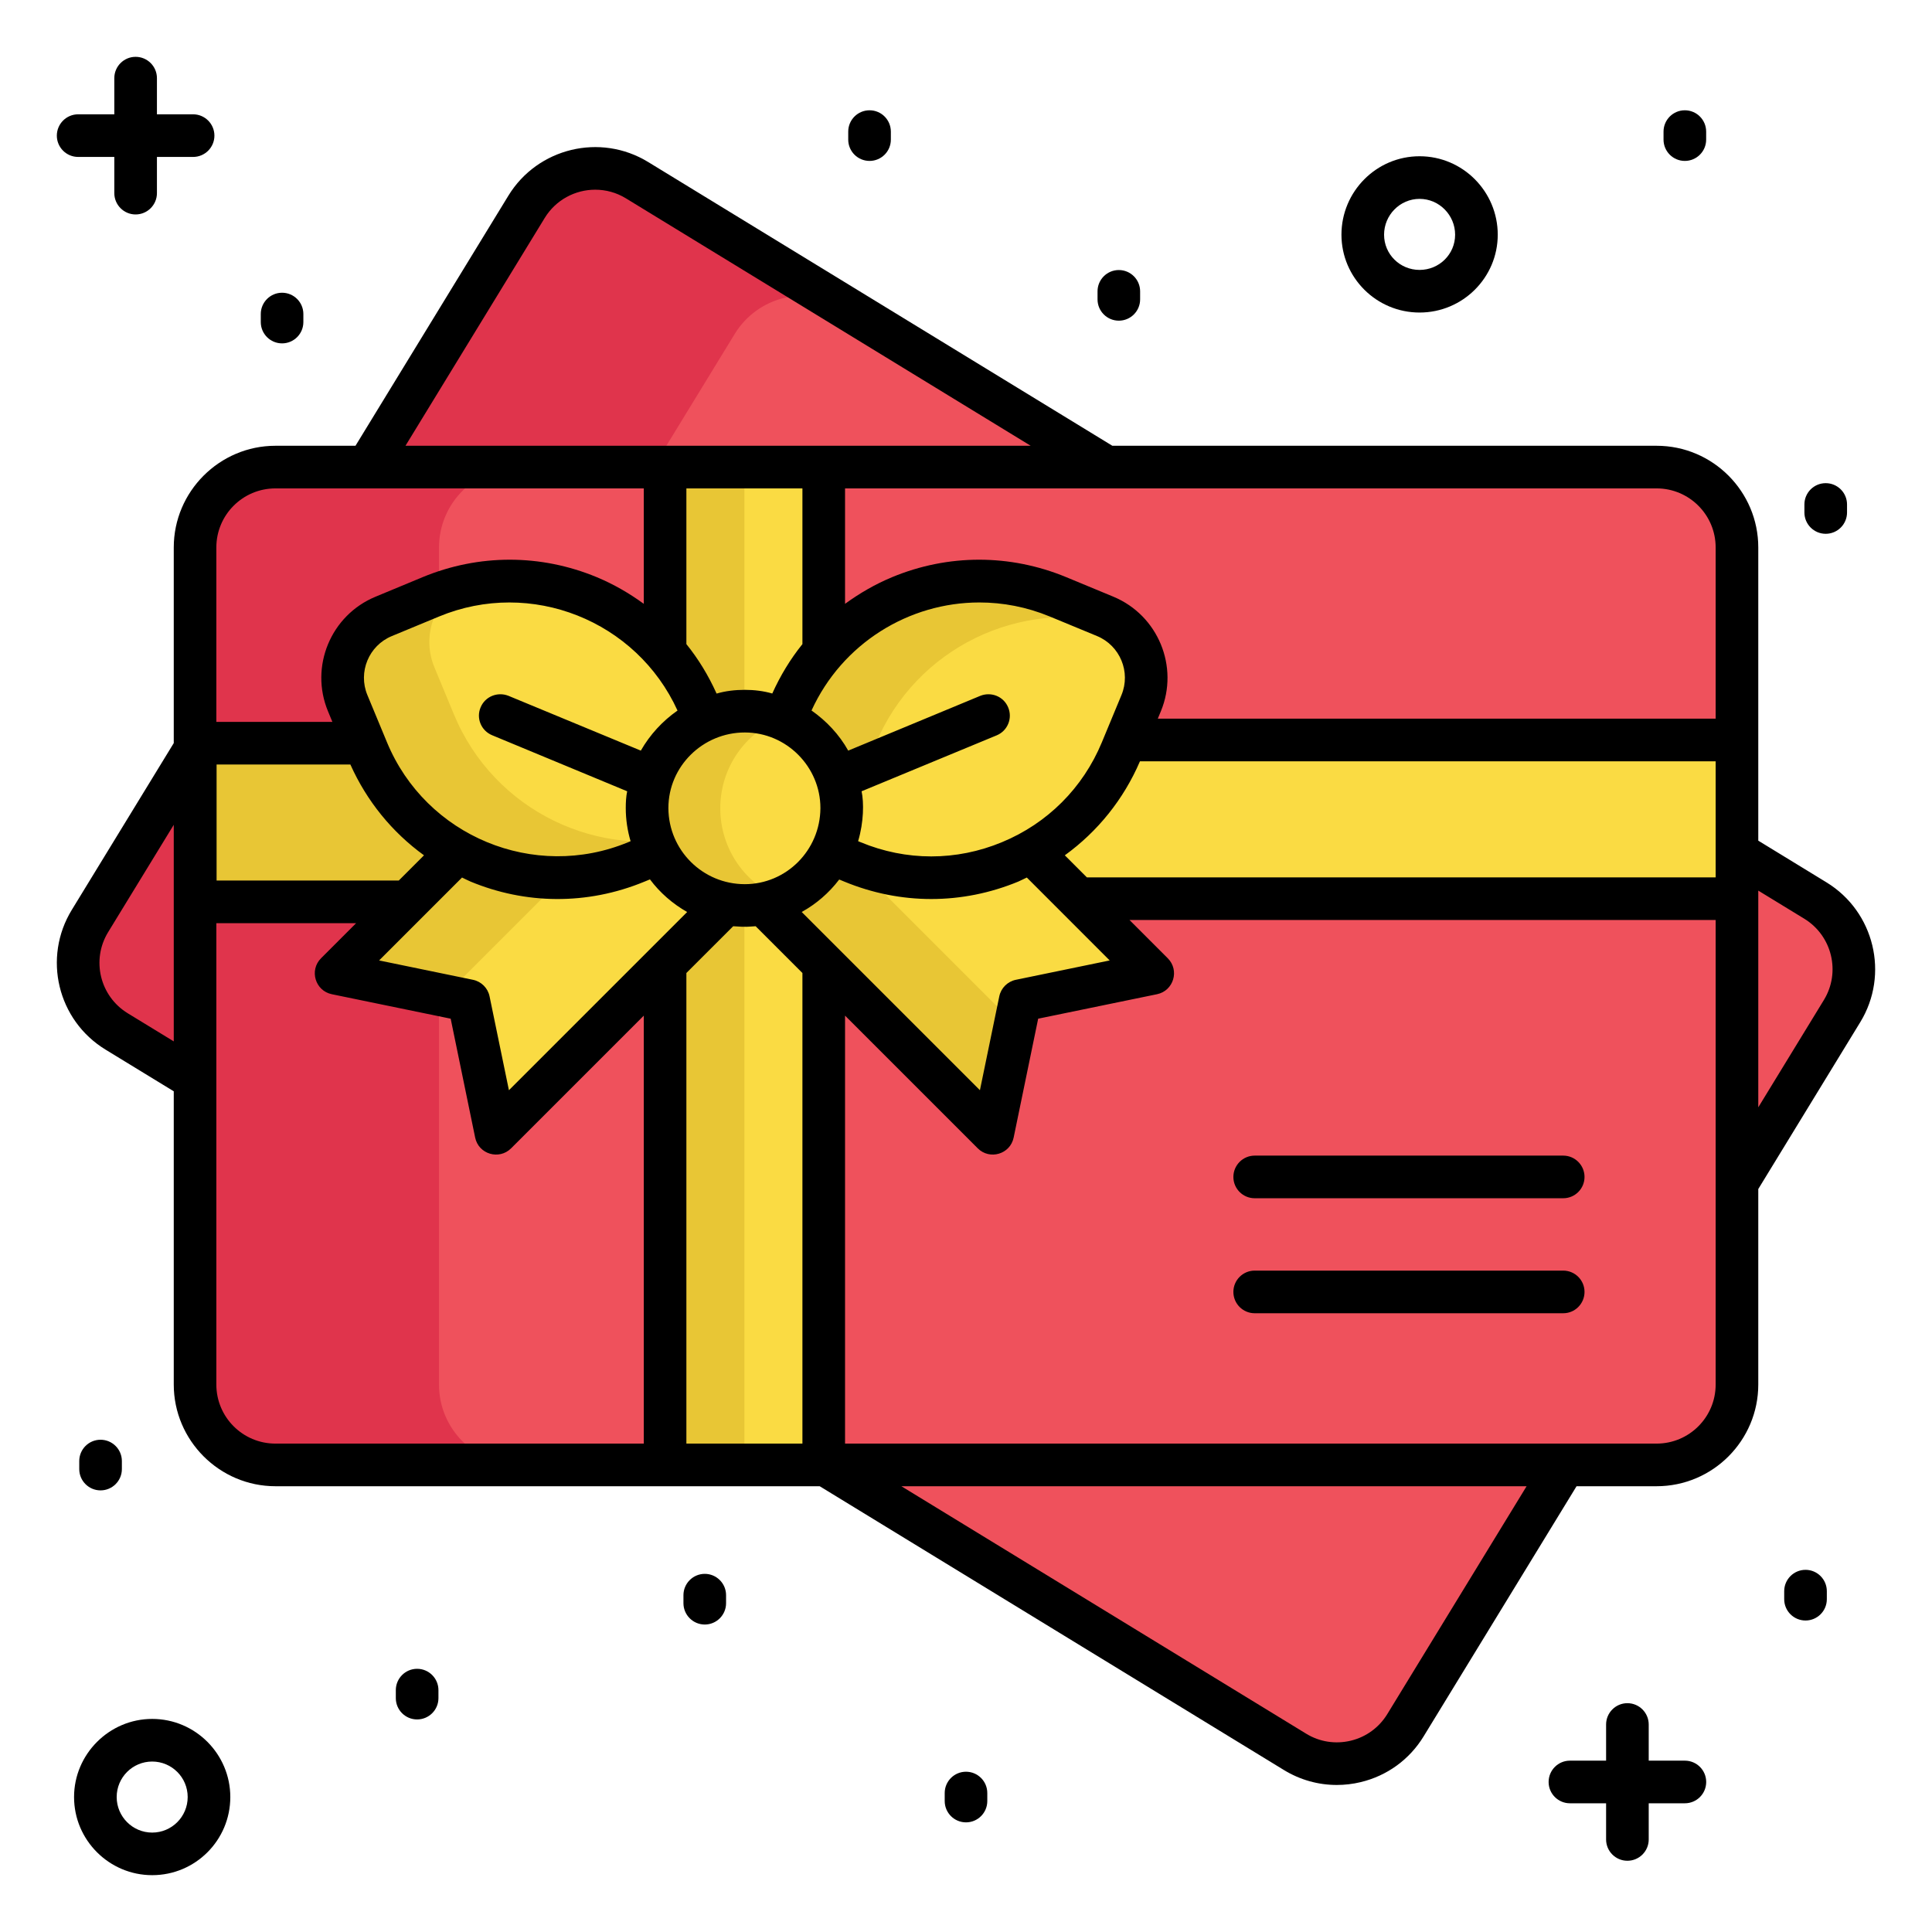 <svg width="48" height="48" viewBox="0 0 48 48" fill="none" xmlns="http://www.w3.org/2000/svg">
<path d="M45.766 25.119L34.918 42.862C34.343 43.803 33.115 44.099 32.174 43.524L2.897 25.625C1.956 25.05 1.66 23.822 2.235 22.881L13.082 5.138C13.657 4.197 14.886 3.901 15.826 4.476L45.104 22.375C46.044 22.95 46.341 24.179 45.766 25.119Z" fill="#EF515C"/>
<path d="M8.065 28.788L2.897 25.629C1.951 25.051 1.662 23.821 2.235 22.885L13.083 5.14C13.661 4.195 14.882 3.9 15.827 4.478L20.996 7.638C20.059 7.065 18.829 7.355 18.252 8.3L7.403 26.044C6.831 26.981 7.128 28.216 8.065 28.788Z" fill="#E0344C"/>
<path d="M43.153 13.602V34.399C43.153 35.501 42.26 36.395 41.157 36.395H6.842C5.739 36.395 4.846 35.501 4.846 34.399V13.602C4.846 12.5 5.739 11.606 6.842 11.606H41.157C42.26 11.606 43.153 12.5 43.153 13.602Z" fill="#EF515C"/>
<path d="M12.903 36.399H6.846C5.738 36.399 4.85 35.501 4.85 34.403V13.605C4.85 12.497 5.738 11.609 6.846 11.609H12.903C11.806 11.609 10.907 12.497 10.907 13.605V34.403C10.907 35.501 11.806 36.399 12.903 36.399Z" fill="#E0344C"/>
<path d="M4.85 18.385H43.152V22.326H4.85V18.385Z" fill="#FADB43"/>
<path d="M4.85 18.385H14.829V22.326H4.85V18.385Z" fill="#E8C635"/>
<path d="M16.523 11.605H20.465V36.395H16.523V11.605Z" fill="#FADB43"/>
<path d="M16.523 11.606H18.494V36.395H16.523V11.606Z" fill="#E8C635"/>
<path d="M21.955 17.499L28.638 24.182L25.344 24.861L24.665 28.155L17.982 21.472L21.955 17.499Z" fill="#FADB43"/>
<path d="M17.982 21.47L19.61 19.842L25.221 25.453L24.667 28.154L17.982 21.47Z" fill="#E8C635"/>
<path d="M19.006 21.472L12.323 28.155L11.644 24.861L8.35 24.182L15.033 17.499L19.006 21.472Z" fill="#FADB43"/>
<path d="M15.034 17.5L16.662 19.128L11.051 24.738L8.35 24.184L15.034 17.5Z" fill="#E8C635"/>
<path d="M28.351 17.469L27.864 18.644C26.783 21.255 23.789 22.495 21.178 21.414L20.003 20.927C19.161 20.578 18.762 19.614 19.11 18.773L19.597 17.598C20.679 14.986 23.672 13.746 26.284 14.828L27.459 15.315C28.3 15.663 28.7 16.628 28.351 17.469Z" fill="#FADB43"/>
<path d="M21.751 18.492L21.265 19.665C20.968 20.381 21.214 21.188 21.818 21.626C21.6 21.571 21.388 21.501 21.175 21.413L20.002 20.927C19.164 20.58 18.762 19.61 19.109 18.773L19.595 17.599C20.677 14.987 23.672 13.746 26.285 14.829L27.457 15.315C27.579 15.365 27.695 15.431 27.797 15.508C25.358 14.847 22.744 16.093 21.751 18.492Z" fill="#E8C635"/>
<path d="M8.638 17.469L9.124 18.644C10.206 21.255 13.2 22.495 15.811 21.414L16.986 20.927C17.827 20.578 18.227 19.614 17.878 18.773L17.392 17.598C16.31 14.986 13.316 13.746 10.705 14.828L9.53 15.315C8.689 15.663 8.289 16.628 8.638 17.469Z" fill="#FADB43"/>
<path d="M17.324 20.733C17.222 20.811 17.107 20.877 16.985 20.927L15.812 21.413C13.199 22.495 10.205 21.255 9.122 18.642L8.637 17.47C8.29 16.632 8.691 15.662 9.529 15.315L10.702 14.829C10.915 14.741 11.127 14.671 11.345 14.616C10.742 15.054 10.496 15.861 10.792 16.577L11.278 17.75C12.272 20.149 14.885 21.396 17.324 20.733Z" fill="#E8C635"/>
<path d="M20.909 20.078C20.909 21.42 19.83 22.499 18.5 22.499C17.157 22.499 16.078 21.42 16.078 20.078C16.078 18.747 17.157 17.669 18.5 17.669C19.83 17.669 20.909 18.747 20.909 20.078Z" fill="#FADB43"/>
<path d="M19.412 22.322C19.131 22.433 18.823 22.498 18.503 22.498C17.157 22.498 16.078 21.42 16.078 20.08C16.078 18.747 17.157 17.668 18.503 17.668C18.823 17.668 19.131 17.733 19.412 17.845C18.523 18.197 17.895 19.067 17.895 20.08C17.895 21.1 18.523 21.969 19.412 22.322Z" fill="#E8C635"/>
<path d="M45.38 21.923L43.684 20.886V13.602C43.684 12.212 42.554 11.075 41.157 11.075H27.636L16.103 4.025C14.915 3.298 13.357 3.674 12.631 4.861L8.832 11.075H6.844C5.453 11.075 4.317 12.212 4.317 13.602V18.462L1.784 22.605C1.057 23.792 1.427 25.347 2.621 26.077L4.317 27.113V34.398C4.317 35.788 5.453 36.925 6.844 36.925H20.365L31.899 43.976C32.3 44.221 32.752 44.347 33.211 44.347C33.41 44.347 33.61 44.324 33.808 44.276C34.464 44.118 35.019 43.714 35.37 43.139L39.169 36.925H41.157C42.554 36.925 43.684 35.788 43.684 34.398V29.541L46.218 25.395C46.944 24.208 46.568 22.65 45.38 21.923ZM42.625 13.602V17.855H28.765L28.841 17.672C29.3 16.562 28.771 15.286 27.662 14.825L26.487 14.338C25.093 13.762 23.559 13.761 22.165 14.339C21.744 14.514 21.355 14.74 20.995 15.002V12.134H41.157C41.968 12.134 42.625 12.791 42.625 13.602ZM17.053 35.865V24.174L18.216 23.012C18.57 23.037 18.566 23.023 18.774 23.012L19.936 24.174V35.865H17.053ZM27.863 17.267L27.376 18.441C26.907 19.574 26.025 20.456 24.893 20.924C23.76 21.395 22.513 21.395 21.381 20.924L21.32 20.899C21.32 20.897 21.321 20.896 21.321 20.894C21.461 20.424 21.465 19.938 21.406 19.659L24.766 18.268C25.034 18.155 25.161 17.845 25.048 17.576C24.935 17.301 24.625 17.181 24.357 17.287L21.074 18.649C20.85 18.249 20.534 17.913 20.162 17.652C20.927 15.979 22.584 14.968 24.332 14.968C24.916 14.968 25.509 15.08 26.082 15.317L27.257 15.803C27.827 16.04 28.099 16.697 27.863 17.267ZM18.505 21.967C17.46 21.967 16.613 21.127 16.606 20.082V20.075C16.606 19.04 17.461 18.198 18.505 18.198C19.542 18.198 20.383 19.053 20.383 20.075V20.082C20.375 21.127 19.535 21.967 18.505 21.967ZM17.053 16.003V12.135H19.936V16.003C19.637 16.373 19.387 16.786 19.187 17.23C18.969 17.167 18.737 17.139 18.505 17.139C18.265 17.139 18.025 17.167 17.806 17.231C17.805 17.231 17.804 17.231 17.803 17.231C17.603 16.787 17.353 16.374 17.053 16.003ZM16.833 17.654C16.833 17.654 16.832 17.654 16.832 17.654C16.458 17.915 16.147 18.254 15.921 18.649L12.632 17.287C12.364 17.181 12.053 17.301 11.94 17.576C11.827 17.845 11.954 18.155 12.23 18.268L15.582 19.659C15.554 19.793 15.547 19.934 15.547 20.075C15.547 20.364 15.59 20.639 15.667 20.9L15.608 20.924C13.272 21.892 10.582 20.779 9.614 18.441L9.127 17.267C8.891 16.697 9.163 16.04 9.733 15.804L10.908 15.317C13.193 14.37 15.814 15.418 16.833 17.654ZM8.705 18.994C9.113 19.905 9.742 20.676 10.534 21.25L9.907 21.877H5.381V18.994L8.705 18.994ZM11.479 21.802C11.55 21.835 11.619 21.872 11.692 21.903C13.041 22.462 14.573 22.499 16.014 21.903L16.148 21.848C16.395 22.179 16.712 22.454 17.072 22.659L12.644 27.086L12.163 24.754C12.121 24.548 11.959 24.386 11.752 24.343L9.419 23.862L11.479 21.802ZM19.918 22.658C20.277 22.46 20.595 22.186 20.848 21.854C20.849 21.853 20.849 21.852 20.85 21.851L20.976 21.903C21.673 22.191 22.405 22.336 23.137 22.336C23.869 22.336 24.601 22.191 25.298 21.903C25.371 21.872 25.439 21.835 25.511 21.802L27.57 23.862L25.238 24.343C25.031 24.386 24.869 24.548 24.827 24.754L24.346 27.086L19.918 22.658ZM26.455 21.25C27.271 20.659 27.915 19.861 28.322 18.914H42.625V21.798H27.003L26.455 21.25ZM13.534 5.414C13.811 4.962 14.294 4.713 14.788 4.713C15.049 4.713 15.313 4.782 15.551 4.928L25.607 11.075H10.074L13.534 5.414ZM6.844 12.134H15.995V15.002C15.635 14.74 15.246 14.514 14.825 14.339C13.431 13.761 11.896 13.762 10.503 14.338L9.328 14.826C8.218 15.286 7.689 16.562 8.149 17.672L8.258 17.935H5.375V13.602C5.375 12.791 6.032 12.134 6.844 12.134ZM3.173 25.174C2.481 24.75 2.264 23.848 2.687 23.158L4.317 20.492V25.873L3.173 25.174ZM5.375 34.398V22.936H8.848L7.976 23.808C7.679 24.105 7.831 24.616 8.244 24.701L11.197 25.309L11.805 28.262C11.89 28.677 12.402 28.826 12.698 28.53L15.995 25.233V35.866H6.844C6.032 35.866 5.375 35.209 5.375 34.398ZM34.467 42.586C34.263 42.92 33.94 43.155 33.56 43.247C33.179 43.338 32.785 43.278 32.451 43.073L22.394 36.925H37.928L34.467 42.586ZM41.157 35.866H20.995V25.233L24.292 28.53C24.588 28.826 25.099 28.677 25.184 28.262L25.793 25.309L28.746 24.701C29.158 24.616 29.311 24.106 29.013 23.808L28.062 22.857H42.625V34.398C42.625 35.209 41.968 35.866 41.157 35.866ZM45.315 24.843L43.684 27.511V22.127L44.828 22.826C45.518 23.249 45.736 24.153 45.315 24.843Z" fill="black"/>
<path d="M38.838 28.711H31.172C30.88 28.711 30.643 28.949 30.643 29.241C30.643 29.533 30.88 29.77 31.172 29.77H38.838C39.13 29.77 39.367 29.533 39.367 29.241C39.367 28.949 39.13 28.711 38.838 28.711Z" fill="black"/>
<path d="M38.838 31.568H31.172C30.88 31.568 30.643 31.805 30.643 32.097C30.643 32.39 30.88 32.627 31.172 32.627H38.838C39.13 32.627 39.367 32.39 39.367 32.097C39.367 31.805 39.13 31.568 38.838 31.568Z" fill="black"/>
<path d="M1.942 3.899H2.84V4.798C2.84 5.09 3.077 5.328 3.369 5.328C3.662 5.328 3.899 5.09 3.899 4.798V3.899H4.798C5.09 3.899 5.327 3.662 5.327 3.37C5.327 3.078 5.09 2.84 4.798 2.84H3.899V1.942C3.899 1.649 3.662 1.412 3.369 1.412C3.077 1.412 2.84 1.649 2.84 1.942V2.84H1.942C1.649 2.84 1.412 3.078 1.412 3.37C1.412 3.662 1.649 3.899 1.942 3.899Z" fill="black"/>
<path d="M41.86 43.743H40.962V42.845C40.962 42.553 40.725 42.315 40.432 42.315C40.14 42.315 39.903 42.553 39.903 42.845V43.743H39.004C38.712 43.743 38.475 43.98 38.475 44.273C38.475 44.565 38.712 44.802 39.004 44.802H39.903V45.701C39.903 45.993 40.14 46.23 40.432 46.23C40.725 46.23 40.962 45.993 40.962 45.701V44.802H41.86C42.153 44.802 42.39 44.565 42.39 44.273C42.39 43.98 42.153 43.743 41.86 43.743Z" fill="black"/>
<path d="M3.781 42.706C2.715 42.706 1.84 43.581 1.84 44.647C1.84 45.72 2.715 46.588 3.781 46.588C4.854 46.588 5.722 45.72 5.722 44.647C5.722 43.581 4.854 42.706 3.781 42.706ZM3.781 45.53C3.294 45.53 2.899 45.134 2.899 44.647C2.899 44.16 3.294 43.765 3.781 43.765C4.268 43.765 4.663 44.16 4.663 44.647C4.663 45.134 4.268 45.53 3.781 45.53Z" fill="black"/>
<path d="M35.269 7.765C36.342 7.765 37.211 6.896 37.211 5.831C37.211 4.758 36.342 3.882 35.269 3.882C34.196 3.882 33.328 4.758 33.328 5.831C33.328 6.896 34.196 7.765 35.269 7.765ZM35.269 4.941C35.756 4.941 36.152 5.344 36.152 5.831C36.152 6.318 35.756 6.706 35.269 6.706C34.782 6.706 34.387 6.318 34.387 5.831C34.387 5.343 34.782 4.941 35.269 4.941Z" fill="black"/>
<path d="M7.008 8.531C7.3 8.531 7.537 8.294 7.537 8.002V7.802C7.537 7.51 7.3 7.273 7.008 7.273C6.716 7.273 6.479 7.51 6.479 7.802V8.002C6.479 8.294 6.716 8.531 7.008 8.531Z" fill="black"/>
<path d="M21.604 3.998C21.896 3.998 22.133 3.761 22.133 3.469V3.27C22.133 2.977 21.896 2.74 21.604 2.74C21.311 2.74 21.074 2.977 21.074 3.27V3.469C21.074 3.761 21.311 3.998 21.604 3.998Z" fill="black"/>
<path d="M27.797 7.967C28.089 7.967 28.326 7.73 28.326 7.438V7.238C28.326 6.946 28.089 6.709 27.797 6.709C27.505 6.709 27.268 6.946 27.268 7.238V7.438C27.268 7.73 27.505 7.967 27.797 7.967Z" fill="black"/>
<path d="M45.359 13.262C45.652 13.262 45.889 13.025 45.889 12.732V12.533C45.889 12.241 45.652 12.004 45.359 12.004C45.067 12.004 44.83 12.241 44.83 12.533V12.732C44.83 13.025 45.067 13.262 45.359 13.262Z" fill="black"/>
<path d="M41.859 3.998C42.152 3.998 42.389 3.761 42.389 3.469V3.27C42.389 2.977 42.152 2.74 41.859 2.74C41.567 2.74 41.33 2.977 41.33 3.27V3.469C41.33 3.761 41.567 3.998 41.859 3.998Z" fill="black"/>
<path d="M17.51 39.102C17.218 39.102 16.98 39.34 16.98 39.632V39.831C16.98 40.123 17.218 40.361 17.51 40.361C17.802 40.361 18.039 40.123 18.039 39.831V39.632C18.039 39.34 17.802 39.102 17.51 39.102Z" fill="black"/>
<path d="M24 44.018C23.708 44.018 23.471 44.255 23.471 44.547V44.747C23.471 45.039 23.708 45.276 24 45.276C24.292 45.276 24.529 45.039 24.529 44.747V44.547C24.529 44.255 24.292 44.018 24 44.018Z" fill="black"/>
<path d="M44.858 39.002C44.565 39.002 44.328 39.24 44.328 39.532V39.732C44.328 40.024 44.565 40.261 44.858 40.261C45.15 40.261 45.387 40.024 45.387 39.732V39.532C45.387 39.24 45.15 39.002 44.858 39.002Z" fill="black"/>
<path d="M10.363 41.461C10.071 41.461 9.834 41.699 9.834 41.991V42.19C9.834 42.482 10.071 42.719 10.363 42.719C10.656 42.719 10.893 42.482 10.893 42.19V41.991C10.893 41.699 10.656 41.461 10.363 41.461Z" fill="black"/>
<path d="M3.028 36.499V36.299C3.028 36.007 2.79 35.77 2.498 35.77C2.206 35.77 1.969 36.007 1.969 36.299V36.499C1.969 36.791 2.206 37.028 2.498 37.028C2.79 37.028 3.028 36.791 3.028 36.499Z" fill="black"/>
</svg>
